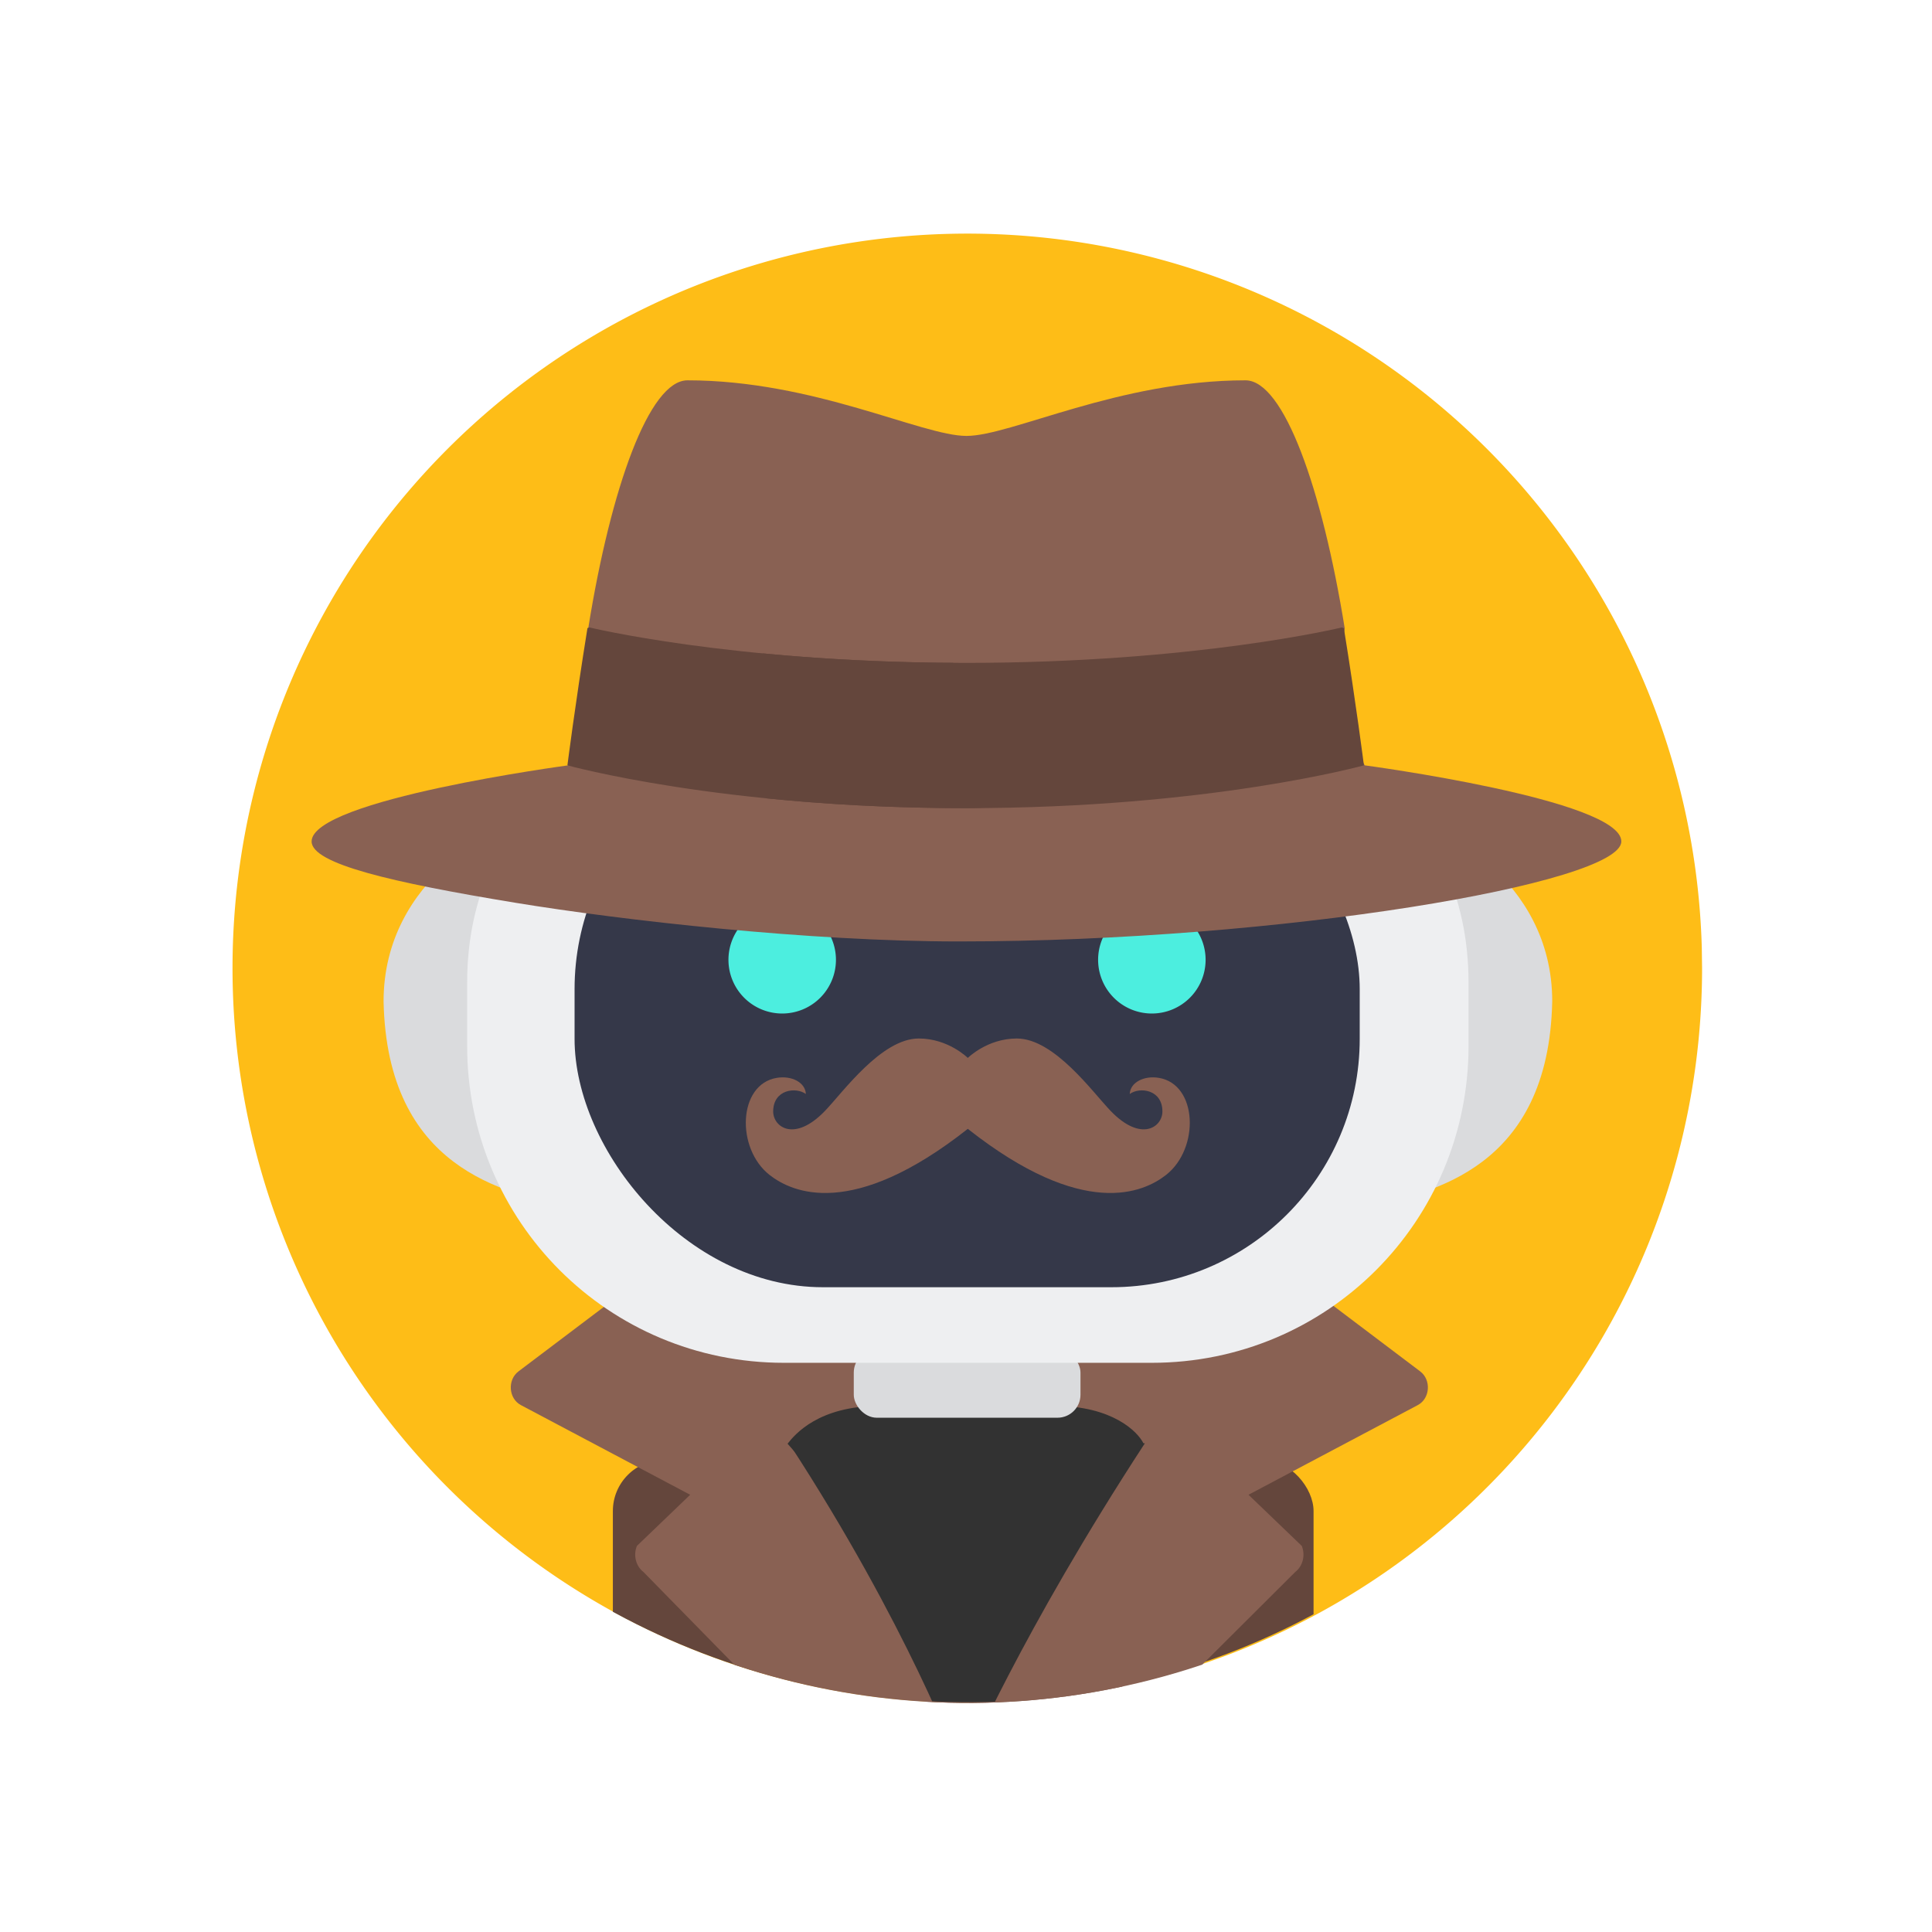<?xml version="1.0" encoding="UTF-8" standalone="no"?>
<!-- Created with Inkscape (http://www.inkscape.org/) -->

<svg
   xmlns:dc="http://purl.org/dc/elements/1.1/"
   xmlns:cc="http://creativecommons.org/ns#"
   xmlns:rdf="http://www.w3.org/1999/02/22-rdf-syntax-ns#"
   xmlns:svg="http://www.w3.org/2000/svg"
   xmlns="http://www.w3.org/2000/svg"
   xmlns:sodipodi="http://sodipodi.sourceforge.net/DTD/sodipodi-0.dtd"
   xmlns:inkscape="http://www.inkscape.org/namespaces/inkscape"
   width="500"
   height="500"
   viewBox="0 0 132.292 132.292"
   version="1.1"
   id="svg8"
   inkscape:version="0.92.4 (5da689c313, 2019-01-14)"
   sodipodi:docname="automatorwp-anonymous.svg">
  <defs
     id="defs2">
    <inkscape:perspective
       id="perspective857"
       inkscape:persp3d-origin="66.14583 : 44.097223 : 1"
       inkscape:vp_z="132.29166 : 66.145835 : 1"
       inkscape:vp_y="0 : 1000 : 0"
       inkscape:vp_x="0 : 66.145835 : 1"
       sodipodi:type="inkscape:persp3d" />
    <clipPath
       clipPathUnits="userSpaceOnUse"
       id="clipPath5438">
      <path
         d="M 489.347,115.984 A 240.258,240.17 0 0 1 250.768,356.148 240.258,240.17 0 0 1 8.854,119.341 240.258,240.17 0 0 1 244.051,-124.134 240.258,240.17 0 0 1 489.253,109.269"
         sodipodi:open="true"
         sodipodi:end="6.2552251"
         sodipodi:start="0"
         sodipodi:ry="240.17018"
         sodipodi:rx="240.25804"
         sodipodi:cy="115.98357"
         sodipodi:cx="249.08887"
         sodipodi:type="arc"
         id="path5440"
         style="display:inline;opacity:1;fill:#febd17;fill-opacity:1;fill-rule:nonzero;stroke:none;stroke-width:15.956;stroke-linecap:round;stroke-linejoin:miter;stroke-miterlimit:1.414;stroke-dasharray:none;stroke-opacity:1;paint-order:markers stroke fill" />
    </clipPath>
    <clipPath
       clipPathUnits="userSpaceOnUse"
       id="clipPath5442">
      <path
         d="m 6202.136,1422.288 a 757.888,757.611 0 0 1 -752.59,757.592 757.888,757.611 0 0 1 -763.111,-747.001 757.888,757.611 0 0 1 741.922,-768.035 757.888,757.611 0 0 1 773.483,736.264"
         sodipodi:open="true"
         sodipodi:end="6.2552251"
         sodipodi:start="0"
         sodipodi:ry="757.6106"
         sodipodi:rx="757.88776"
         sodipodi:cy="1422.2878"
         sodipodi:cx="5444.248"
         sodipodi:type="arc"
         id="path5444"
         style="display:inline;opacity:1;fill:#febd17;fill-opacity:1;fill-rule:nonzero;stroke:none;stroke-width:15.956;stroke-linecap:round;stroke-linejoin:miter;stroke-miterlimit:1.414;stroke-dasharray:none;stroke-opacity:1;paint-order:markers stroke fill"
         transform="rotate(-45)" />
    </clipPath>
    <clipPath
       clipPathUnits="userSpaceOnUse"
       id="clipPath5446">
      <path
         d="m 6202.136,1422.288 a 757.888,757.611 0 0 1 -752.59,757.592 757.888,757.611 0 0 1 -763.111,-747.001 757.888,757.611 0 0 1 741.922,-768.035 757.888,757.611 0 0 1 773.483,736.264"
         sodipodi:open="true"
         sodipodi:end="6.2552251"
         sodipodi:start="0"
         sodipodi:ry="757.6106"
         sodipodi:rx="757.88776"
         sodipodi:cy="1422.2878"
         sodipodi:cx="5444.248"
         sodipodi:type="arc"
         id="path5448"
         style="display:inline;opacity:1;fill:#febd17;fill-opacity:1;fill-rule:nonzero;stroke:none;stroke-width:15.956;stroke-linecap:round;stroke-linejoin:miter;stroke-miterlimit:1.414;stroke-dasharray:none;stroke-opacity:1;paint-order:markers stroke fill"
         transform="rotate(-45)" />
    </clipPath>
    <clipPath
       clipPathUnits="userSpaceOnUse"
       id="clipPath5450">
      <path
         d="m 6202.136,1422.288 a 757.888,757.611 0 0 1 -752.59,757.592 757.888,757.611 0 0 1 -763.111,-747.001 757.888,757.611 0 0 1 741.922,-768.035 757.888,757.611 0 0 1 773.483,736.264"
         sodipodi:open="true"
         sodipodi:end="6.2552251"
         sodipodi:start="0"
         sodipodi:ry="757.6106"
         sodipodi:rx="757.88776"
         sodipodi:cy="1422.2878"
         sodipodi:cx="5444.248"
         sodipodi:type="arc"
         id="path5452"
         style="display:inline;opacity:1;fill:#febd17;fill-opacity:1;fill-rule:nonzero;stroke:none;stroke-width:15.956;stroke-linecap:round;stroke-linejoin:miter;stroke-miterlimit:1.414;stroke-dasharray:none;stroke-opacity:1;paint-order:markers stroke fill" />
    </clipPath>
  </defs>
  <sodipodi:namedview
     id="base"
     pagecolor="#ffffff"
     bordercolor="#a52828"
     borderopacity="1"
     inkscape:pageopacity="0.0"
     inkscape:pageshadow="2"
     inkscape:zoom="0.7"
     inkscape:cx="120.57654"
     inkscape:cy="384.5881"
     inkscape:document-units="px"
     inkscape:current-layer="layer1"
     showgrid="false"
     units="px"
     borderlayer="false"
     inkscape:pagecheckerboard="false"
     inkscape:window-width="1920"
     inkscape:window-height="1012"
     inkscape:window-x="-8"
     inkscape:window-y="-8"
     inkscape:window-maximized="1"
     showguides="true"
     inkscape:guide-bbox="true"
     inkscape:measure-start="249.821,63.0357"
     inkscape:measure-end="249.821,0">
    <sodipodi:guide
       position="9.588,66.183"
       orientation="0,1"
       id="guide859"
       inkscape:locked="false" />
    <sodipodi:guide
       position="66.146,14.717"
       orientation="1,0"
       id="guide863"
       inkscape:locked="false" />
    <sodipodi:guide
       position="91.281,132.292"
       orientation="0,1"
       id="guide865"
       inkscape:locked="false" />
    <sodipodi:guide
       position="4.943e-007,86.759"
       orientation="1,0"
       id="guide867"
       inkscape:locked="false" />
  </sodipodi:namedview>
  <g
     inkscape:label="Capa 1"
     inkscape:groupmode="layer"
     id="layer1"
     transform="translate(0,-164.708)">
    <path
       style="opacity:1;fill:#ffffff;fill-opacity:1;fill-rule:nonzero;stroke:none;stroke-width:0.265;stroke-linecap:butt;stroke-linejoin:miter;stroke-miterlimit:1.414;stroke-dasharray:none;stroke-opacity:1;paint-order:markers stroke fill"
       d="M 0,164.708 V 297 H 132.292 V 164.708 Z"
       id="rect815"
       inkscape:connector-curvature="0" />
    <g
       id="g990"
       transform="matrix(0.353,0,0,0.353,-38.678,81.061)"
       style="stroke-width:2.835">
      <path
         style="display:inline;opacity:1;fill:#febd17;fill-opacity:1;fill-rule:nonzero;stroke:none;stroke-width:3.001;stroke-linecap:round;stroke-linejoin:miter;stroke-miterlimit:1.414;stroke-dasharray:none;stroke-opacity:1;paint-order:markers stroke fill"
         id="path978-31-7-3-8-0-7-7-1-8-5-7-7-8"
         sodipodi:type="arc"
         sodipodi:cx="297.2037"
         sodipodi:cy="424.75482"
         sodipodi:rx="142.53076"
         sodipodi:ry="142.47864"
         sodipodi:start="0"
         sodipodi:end="6.2552251"
         sodipodi:open="true"
         d="M 439.734,424.755 A 142.531,142.479 0 0 1 298.2,567.23 142.531,142.479 0 0 1 154.687,426.747 142.531,142.479 0 0 1 294.215,282.308 142.531,142.479 0 0 1 439.679,420.772" />
      <rect
         style="opacity:1;fill:#64463c;fill-opacity:1;fill-rule:evenodd;stroke:#6d6d7c;stroke-width:0;stroke-linecap:round;stroke-linejoin:miter;stroke-miterlimit:4;stroke-dasharray:none;stroke-opacity:1;paint-order:fill markers stroke"
         id="rect2865-0-2-1-94-3-9-3-4-3-3-9"
         width="722.974"
         height="332.443"
         x="5080.377"
         y="1930.168"
         ry="52.802"
         transform="matrix(0.188,0,0,0.188,-726.659,157.275)"
         clip-path="url(#clipPath5450)" />
      <path
         id="path1733-17-6-7-8-8-2-3-4-4-4-6"
         d="m 5478.979,-2879.735 -289.092,40.313 -193.564,25.65 377.672,556.048 143.333,95.02 c 2.771,-2.726 15.444,12.472 15.995,8.281 l 0.84,-487.936 c 1.272,-9.828 -4.71,-19.796 -14.266,-23.75 l -76.11,1.551 58.056,-188.844 c 4.239,-13.767 -8.422,-28.353 -22.863,-26.333 z"
         inkscape:connector-curvature="0"
         style="fill:#896153;fill-opacity:1;stroke-width:4.121"
         sodipodi:nodetypes="ccccccccccc"
         clip-path="url(#clipPath5446)"
         transform="matrix(0.133,0.133,-0.133,0.133,-726.659,157.275)" />
      <path
         id="path1735-6-0-6-0-0-9-6-2-4-1-5"
         d="m 5519.181,-2424.779 -642.528,-186.75 -13.409,89.667 -41.787,299.647 c -2.019,14.441 12.566,27.102 26.335,22.865 l 188.844,-58.056 -1.551,76.11 c 3.955,9.555 13.922,15.538 23.75,14.266 l 465.27,4.7 c 4.153,0.04 7.736,-2.332 10.487,-5.045 l 0.12,-0.121 c 0,0 2.813,-188.078 -15.534,-257.283 z"
         inkscape:connector-curvature="0"
         style="fill:#896153;fill-opacity:1;stroke-width:4.121"
         sodipodi:nodetypes="ccccccccscccc"
         clip-path="url(#clipPath5442)"
         transform="matrix(0.133,0.133,-0.133,0.133,-726.659,157.275)" />
      <g
         transform="matrix(2.155,0,0,2.155,571.433,269.983)"
         id="g1156-6-38-6-3-1-6-2-0-5-4-0-1"
         style="stroke-width:1.316">
        <path
           sodipodi:nodetypes="cccc"
           inkscape:connector-curvature="0"
           id="rect922-7-71-9-9-8-8-0-0-2-1-5-9-3-8-1-8"
           d="m -74.602,74.816 c -0.318,15.07 -10.87,17.208 -16.667,18.493 -14.153,-3.932 -2.362,-34.23 3.42,-34.722 2.545,-0.026 13.249,5.031 13.248,16.229 z"
           style="display:inline;opacity:1;fill:#dadbdd;fill-opacity:1;fill-rule:nonzero;stroke:none;stroke-width:1.393;stroke-linecap:round;stroke-linejoin:miter;stroke-miterlimit:1.414;stroke-dasharray:none;stroke-opacity:1;paint-order:markers stroke fill" />
        <path
           sodipodi:nodetypes="cccc"
           inkscape:connector-curvature="0"
           id="rect922-7-0-04-1-7-9-1-1-6-1-3-1-5-6-7-0-3"
           d="m -179.795,74.816 c 0.318,15.07 10.87,17.208 16.668,18.493 14.153,-3.932 2.362,-34.23 -3.42,-34.722 -2.545,-0.026 -13.249,5.031 -13.248,16.229 z"
           style="display:inline;opacity:1;fill:#dadbdd;fill-opacity:1;fill-rule:nonzero;stroke:none;stroke-width:1.393;stroke-linecap:round;stroke-linejoin:miter;stroke-miterlimit:1.414;stroke-dasharray:none;stroke-opacity:1;paint-order:markers stroke fill" />
        <rect
           ry="20.046"
           rx="0.088"
           y="29.716"
           x="-129.135"
           height="20.046"
           width="3.736"
           id="rect920-4-1-0-10-7-7-1-3-4-1-0-1-4-4-8"
           style="opacity:1;fill:#eeeff1;fill-opacity:1;fill-rule:nonzero;stroke:none;stroke-width:1.393;stroke-linecap:round;stroke-linejoin:miter;stroke-miterlimit:1.414;stroke-dasharray:none;stroke-opacity:1;paint-order:markers stroke fill" />
        <path
           sodipodi:nodetypes="scccss"
           inkscape:connector-curvature="0"
           id="rect829-9-3-0-9-6-6-0-91-7-5-2-4-3-7-0-2"
           d="m -135.182,111.228 c -5.44,0 -7.585,2.551 -8.249,3.402 14.146,16.095 15.509,17.087 15.509,17.087 0,0 2.611,-1.204 16.542,-17.087 -0.515,-1.098 -2.845,-3.402 -7.972,-3.402 z"
           style="display:inline;opacity:1;fill:#323232;fill-opacity:1;fill-rule:nonzero;stroke:none;stroke-width:0.348;stroke-linecap:butt;stroke-linejoin:miter;stroke-miterlimit:1.414;stroke-dasharray:none;stroke-opacity:1;paint-order:markers stroke fill" />
        <rect
           ry="2.07"
           y="106.157"
           x="-137.471"
           height="6.133"
           width="20.407"
           id="rect1538-7-2-8-6-0-3-1-0-0-3-6-7-4"
           style="opacity:1;fill:#dadbdd;fill-opacity:1;fill-rule:nonzero;stroke:none;stroke-width:1.393;stroke-linecap:round;stroke-linejoin:miter;stroke-miterlimit:1.414;stroke-dasharray:none;stroke-opacity:1;paint-order:markers stroke fill" />
        <path
           style="opacity:1;fill:#eeeff1;fill-opacity:1;fill-rule:nonzero;stroke:none;stroke-width:0.348;stroke-linecap:butt;stroke-linejoin:miter;stroke-miterlimit:1.414;stroke-dasharray:none;stroke-opacity:1;paint-order:markers stroke fill"
           d="m -143.758,48.097 h 33.109 c 15.797,0 28.514,9.236 28.514,25.033 v 5.703 c 0,15.797 -12.717,28.514 -28.514,28.514 h -33.109 c -15.797,0 -28.514,-12.717 -28.514,-28.514 v -5.703 c 0,-15.797 12.717,-25.033 28.514,-25.033 z"
           id="rect829-6-31-9-9-0-6-5-17-2-4-0-5-5-0-7-0"
           inkscape:connector-curvature="0"
           sodipodi:nodetypes="sssssssss" />
        <rect
           ry="22.357"
           y="51.358"
           x="-162.603"
           height="49.185"
           width="70.673"
           id="rect829-6-9-7-31-0-7-2-8-6-8-9-2-9-7-1"
           style="opacity:1;fill:#353849;fill-opacity:1;fill-rule:nonzero;stroke:none;stroke-width:0.348;stroke-linecap:butt;stroke-linejoin:miter;stroke-miterlimit:1.414;stroke-dasharray:none;stroke-opacity:1;paint-order:markers stroke fill" />
        <g
           transform="translate(39.555,-25.757)"
           id="g1084-9-1-3-6-66-7-1-2-4-7-0-2"
           style="stroke-width:1.316">
          <path
             style="opacity:1;fill:#4ceedf;fill-opacity:1;fill-rule:nonzero;stroke:none;stroke-width:0.348;stroke-linecap:butt;stroke-linejoin:miter;stroke-miterlimit:1.414;stroke-dasharray:none;stroke-opacity:1;paint-order:markers stroke fill"
             id="path875-9-5-3-5-2-9-0-2-5-4-4-2-6-4-1-7-2"
             sodipodi:type="arc"
             sodipodi:cx="-183.46904"
             sodipodi:cy="96.82679"
             sodipodi:rx="4.8377361"
             sodipodi:ry="4.8359666"
             sodipodi:start="0"
             sodipodi:end="6.2552251"
             sodipodi:open="true"
             d="m -178.631,96.827 a 4.838,4.836 0 0 1 -4.804,4.836 4.838,4.836 0 0 1 -4.871,-4.768 4.838,4.836 0 0 1 4.736,-4.903 4.838,4.836 0 0 1 4.937,4.7" />
          <path
             style="opacity:1;fill:#4ceedf;fill-opacity:1;fill-rule:nonzero;stroke:none;stroke-width:0.348;stroke-linecap:butt;stroke-linejoin:miter;stroke-miterlimit:1.414;stroke-dasharray:none;stroke-opacity:1;paint-order:markers stroke fill"
             id="path875-0-89-9-4-3-2-7-4-8-4-5-1-2-5-4-7-5-1"
             sodipodi:type="arc"
             sodipodi:cx="-150.1944"
             sodipodi:cy="96.826546"
             sodipodi:rx="4.8377361"
             sodipodi:ry="4.8359666"
             sodipodi:start="0"
             sodipodi:end="6.2552251"
             sodipodi:open="true"
             d="m -145.357,96.827 a 4.838,4.836 0 0 1 -4.804,4.836 4.838,4.836 0 0 1 -4.871,-4.768 4.838,4.836 0 0 1 4.736,-4.903 4.838,4.836 0 0 1 4.937,4.7" />
          <path
             inkscape:connector-curvature="0"
             id="path991-6-3-50-4-1-4-2-7-4-1-6-1-3"
             d="m -159.333,108.714 c -0.686,0.009 -1.234,0.574 -1.223,1.259 0,3.287 -2.717,2.392 -6.214,2.416 -3.477,0.023 -6.255,0.852 -6.302,-2.434 0.028,-1.705 -2.557,-1.667 -2.479,0.037 0.068,4.668 4.035,4.908 8.8,4.876 4.745,-0.032 8.679,-0.226 8.679,-4.894 0.011,-0.7 -0.559,-1.27 -1.26,-1.259 z"
             style="color:#000000;font-style:normal;font-variant:normal;font-weight:normal;font-stretch:normal;font-size:medium;line-height:normal;font-family:sans-serif;font-variant-ligatures:normal;font-variant-position:normal;font-variant-caps:normal;font-variant-numeric:normal;font-variant-alternates:normal;font-feature-settings:normal;text-indent:0;text-align:start;text-decoration:none;text-decoration-line:none;text-decoration-style:solid;text-decoration-color:#000000;letter-spacing:normal;word-spacing:normal;text-transform:none;writing-mode:lr-tb;direction:ltr;text-orientation:mixed;dominant-baseline:auto;baseline-shift:baseline;text-anchor:start;white-space:normal;shape-padding:0;clip-rule:nonzero;display:none;overflow:visible;visibility:visible;opacity:1;isolation:auto;mix-blend-mode:normal;color-interpolation:sRGB;color-interpolation-filters:linearRGB;solid-color:#000000;solid-opacity:1;vector-effect:none;fill:#4ceedf;fill-opacity:1;fill-rule:nonzero;stroke:none;stroke-width:1.741;stroke-linecap:round;stroke-linejoin:miter;stroke-miterlimit:1.414;stroke-dasharray:none;stroke-dashoffset:0;stroke-opacity:1;paint-order:markers fill stroke;color-rendering:auto;image-rendering:auto;shape-rendering:auto;text-rendering:auto;enable-background:accumulate"
             sodipodi:nodetypes="ccccccccc" />
          <path
             style="color:#000000;font-style:normal;font-variant:normal;font-weight:normal;font-stretch:normal;font-size:medium;line-height:normal;font-family:sans-serif;font-variant-ligatures:normal;font-variant-position:normal;font-variant-caps:normal;font-variant-numeric:normal;font-variant-alternates:normal;font-feature-settings:normal;text-indent:0;text-align:start;text-decoration:none;text-decoration-line:none;text-decoration-style:solid;text-decoration-color:#000000;letter-spacing:normal;word-spacing:normal;text-transform:none;writing-mode:lr-tb;direction:ltr;text-orientation:mixed;dominant-baseline:auto;baseline-shift:baseline;text-anchor:start;white-space:normal;shape-padding:0;clip-rule:nonzero;display:inline;overflow:visible;visibility:visible;opacity:1;isolation:auto;mix-blend-mode:normal;color-interpolation:sRGB;color-interpolation-filters:linearRGB;solid-color:#000000;solid-opacity:1;vector-effect:none;fill:#353849;fill-opacity:1;fill-rule:nonzero;stroke:none;stroke-width:1.741;stroke-linecap:round;stroke-linejoin:miter;stroke-miterlimit:1.414;stroke-dasharray:none;stroke-dashoffset:0;stroke-opacity:1;paint-order:markers fill stroke;color-rendering:auto;image-rendering:auto;shape-rendering:auto;text-rendering:auto;enable-background:accumulate"
             d="m -159.333,105.233 a 1.24,1.24 0 0 0 -1.223,1.259 c 0,3.287 -2.717,5.874 -6.214,5.897 -3.477,0.023 -6.255,-2.629 -6.302,-5.915 a 1.24,1.24 0 1 0 -2.479,0.037 c 0.068,4.668 4.035,8.389 8.8,8.357 4.745,-0.032 8.679,-3.707 8.679,-8.375 a 1.24,1.24 0 0 0 -1.26,-1.259 z"
             id="path1647-3-2-6-3-5-0-8-8-0-8-3"
             inkscape:connector-curvature="0" />
        </g>
      </g>
      <g
         id="g1739-8-7-7-3-8-8-4-4-0-1-6"
         transform="matrix(0.593,0,0,0.593,149.725,355.949)"
         style="fill:#323232;fill-opacity:1;stroke-width:1.719"
         clip-path="url(#clipPath5438)">
        <path
           id="path1737-7-5-5-7-0-4-4-8-2-7-5"
           d="m 190.369,271.455 c 38.758,59.438 55.416,104.631 55.416,104.631 h 2.446 c 0,0 18.167,-42.745 58.558,-104.631 z"
           inkscape:connector-curvature="0"
           style="fill:#323232;fill-opacity:1;stroke-width:1.719"
           sodipodi:nodetypes="ccccc" />
      </g>
      <path
         style="fill:#896153;fill-opacity:1;stroke-width:0.773"
         d="m 242.921,310.735 c 0.142,0 0.282,0.008 0.422,0.022 -0.14,-0.007 -0.282,-0.022 -0.422,-0.022 z m 0,0 c -7.408,0 -14.84,20.806 -19.21,47.874 1.512,16.404 -3.918,26.811 -3.918,26.811 0,0 -49.777,6.646 -49.777,14.761 0,4.342 15.543,7.957 39.553,11.9 20.871,3.427 56.956,7.499 85.976,7.499 62.405,0 128.528,-11.283 128.528,-19.399 0,-8.116 -49.777,-14.761 -49.777,-14.761 0,0 -6.369,-10.859 -3.878,-26.566 -4.364,-27.084 -11.819,-48.119 -19.249,-48.119 -24.572,0 -45.452,10.784 -54.123,10.784 -8.671,0 -29.552,-10.784 -54.124,-10.784 z"
         id="path1046-0-3-3-9-4-4-9-6-4-6-9"
         inkscape:connector-curvature="0"
         sodipodi:nodetypes="cccsccscssccsss" />
      <path
         style="fill:#64463c;fill-opacity:1;stroke-width:0.773"
         inkscape:connector-curvature="0"
         d="m 294.476,365.536 c -43.33,-0.24 -70.57,-6.871 -70.57,-6.871 l -0.382,0.124 c -2.416,14.988 -3.888,26.63 -3.888,26.63 0,0 29.904,8.304 77.251,8.304 29.172,0 3.379,-15.297 -2.41,-28.187 z"
         id="path1048-5-7-5-6-0-2-8-9-7-2-2" />
      <path
         style="fill:#64463c;fill-opacity:1;stroke-width:0.773"
         inkscape:connector-curvature="0"
         d="m 374.137,385.42 c 0,0 -1.468,-11.609 -3.878,-26.566 l -0.393,-0.188 c 0,0 -28.251,6.878 -72.981,6.878 -15.145,0 -28.397,-0.789 -39.307,-1.832 0.466,9.948 0.681,19.657 0.681,28.113 10.953,1.101 23.95,1.899 38.625,1.899 47.347,0 77.251,-8.304 77.251,-8.304 z"
         id="path1052-7-5-1-2-4-2-1-1-8-2-2" />
      <path
         id="path4214-8-5"
         d="m 334.358,446.041 c -2.93,-0.488 -5.556,0.916 -5.643,3.126 1.966,-1.421 6.337,-0.857 6.337,3.399 -2e-5,2.999 -4.113,6.051 -10.051,-0.12 -3.456,-3.592 -10.928,-14.041 -18.194,-14.041 -5.736,-1e-4 -9.506,3.77 -9.506,3.77 0,0 -3.77,-3.77 -9.506,-3.77 -7.266,-5e-5 -14.739,10.45 -18.194,14.041 -5.939,6.172 -10.051,3.12 -10.051,0.12 -10e-6,-4.255 4.371,-4.82 6.337,-3.399 -0.087,-2.21 -2.712,-3.614 -5.643,-3.126 -7.547,1.258 -7.941,13.717 -1.385,18.842 4.328,3.382 15.988,8.753 38.443,-8.951 22.455,17.704 34.115,12.334 38.443,8.951 6.556,-5.125 6.161,-17.584 -1.385,-18.842 z"
         style="fill:#896153;fill-opacity:1;stroke-width:0.75"
         inkscape:connector-curvature="0" />
    </g>
  </g>
</svg>
